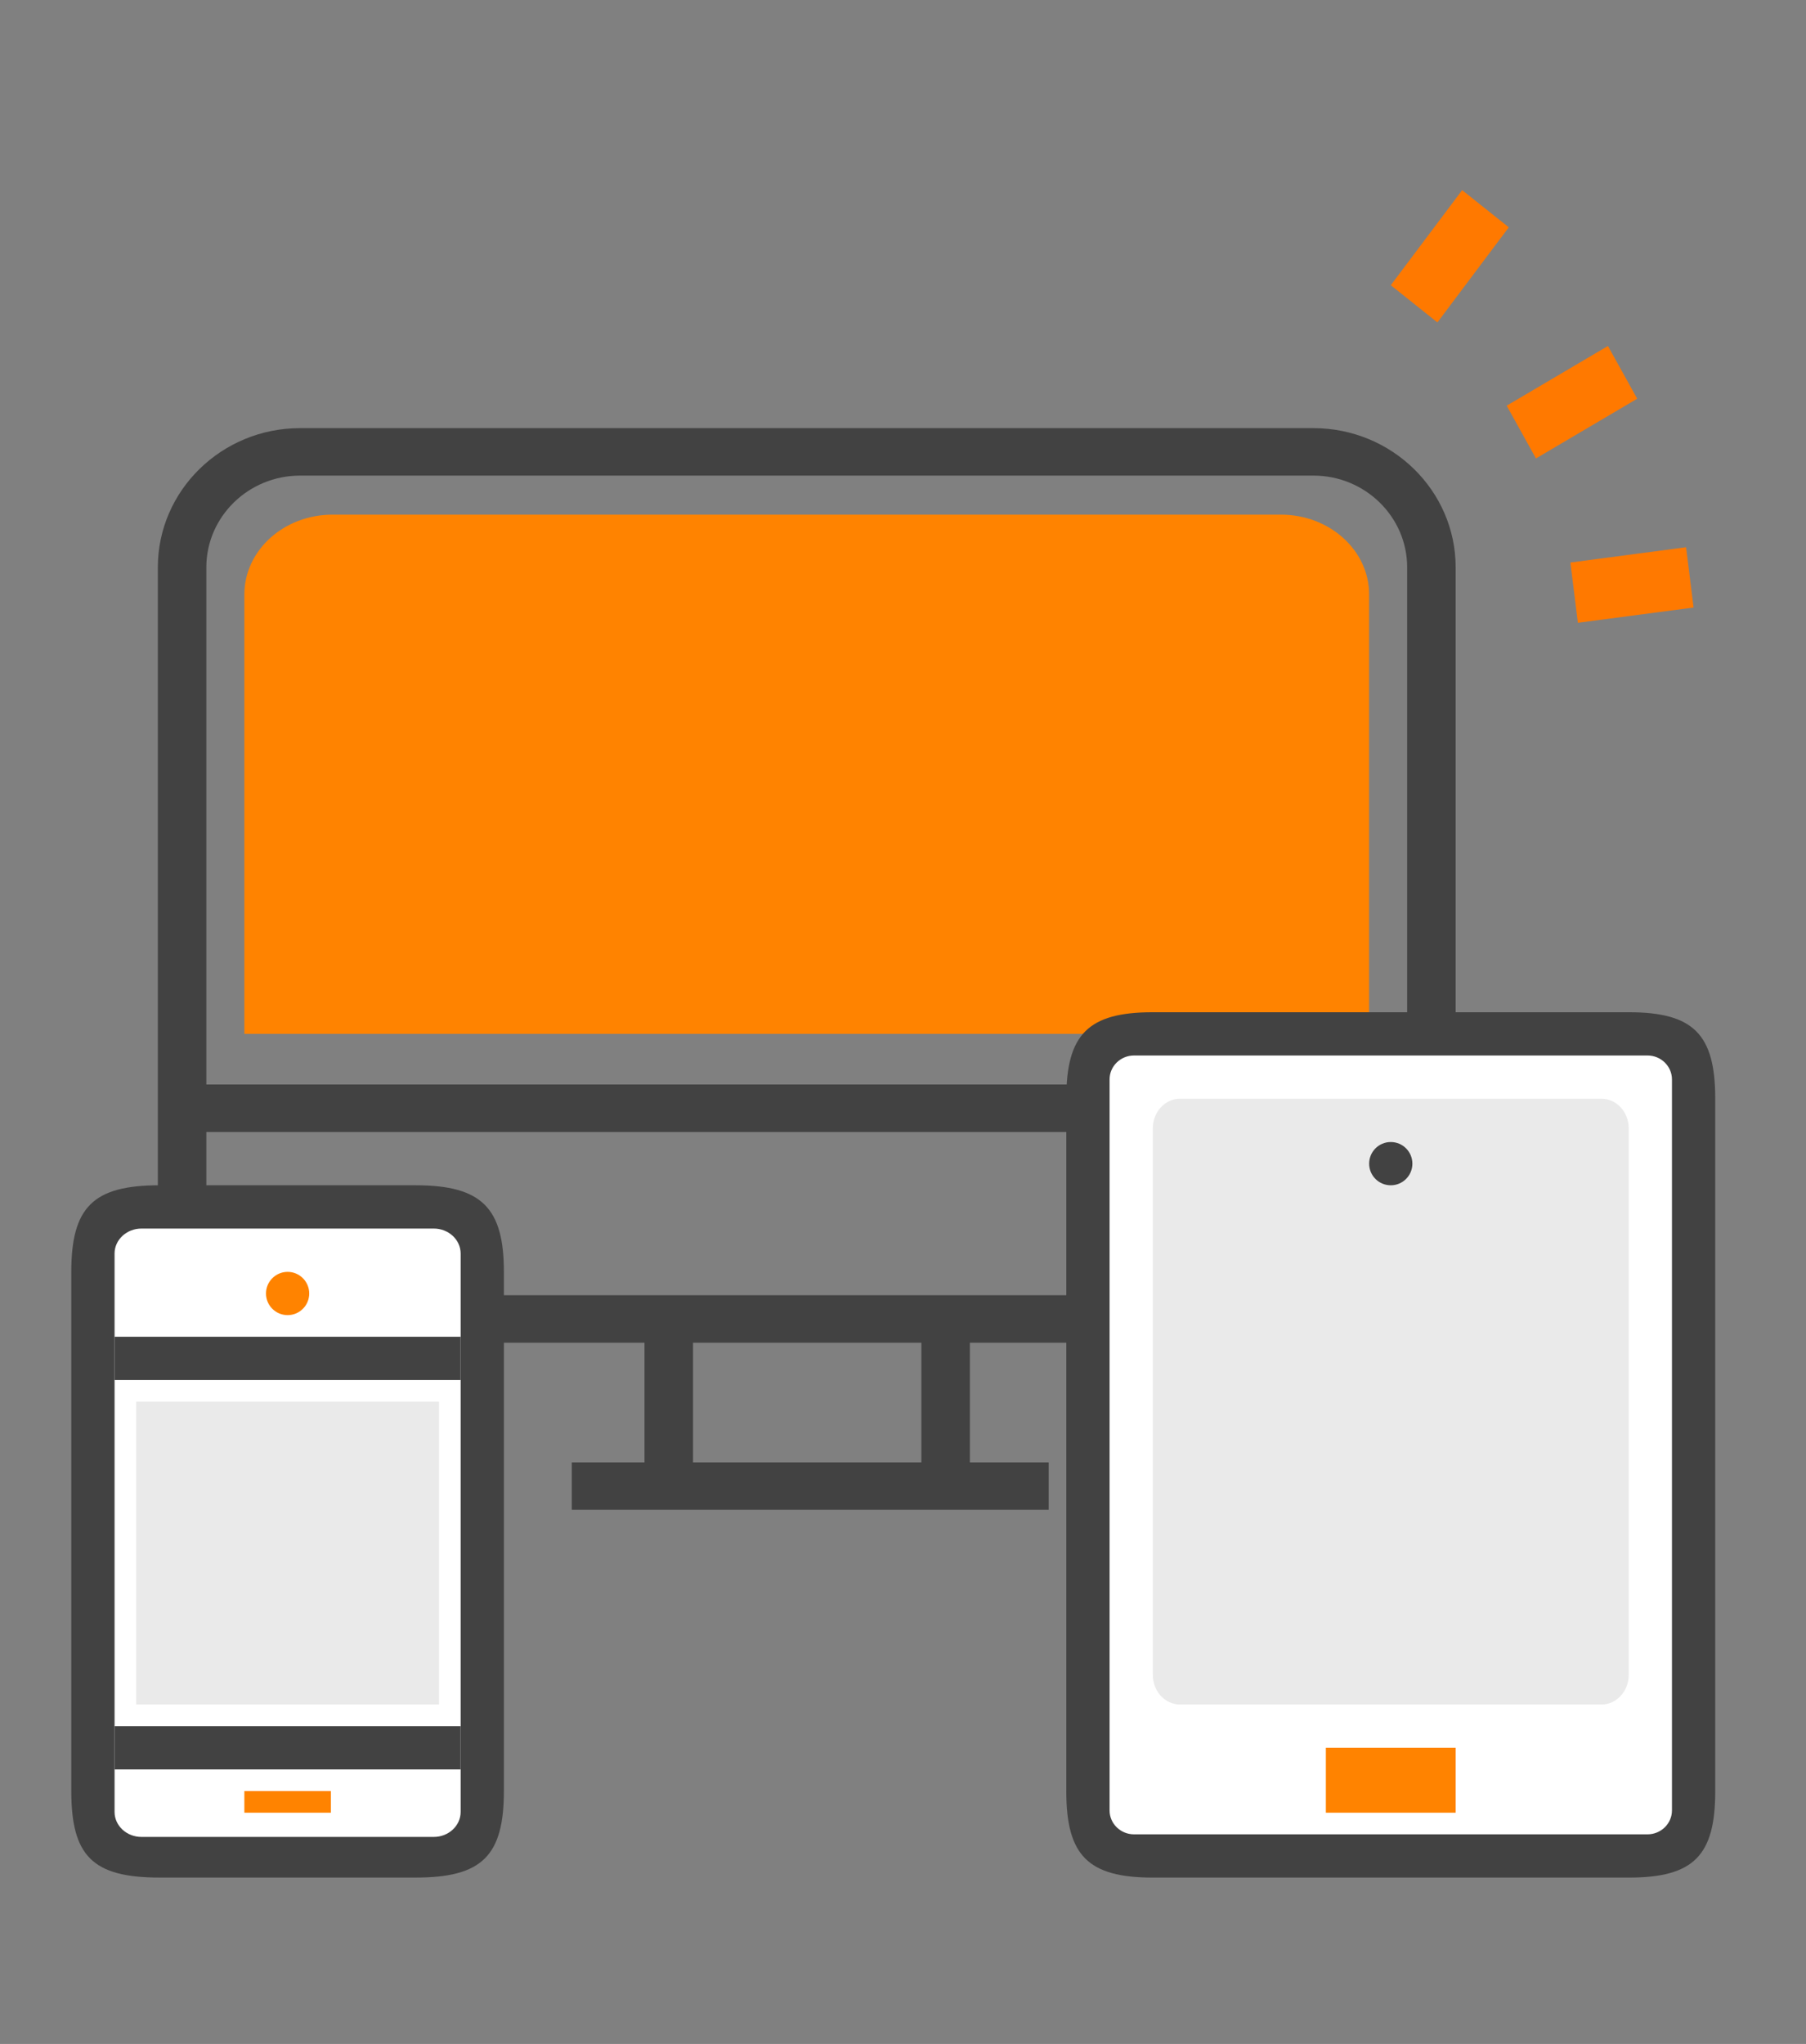 <svg width="76" height="86" viewBox="0 0 76 86" fill="none" xmlns="http://www.w3.org/2000/svg">
<rect x="0" y="0" width="76" height="86" fill="#808080" stroke="none"/>
<path fill-rule="evenodd" clip-rule="evenodd" d="M55.272 54.498H12.627C10.452 54.498 8.683 52.766 8.683 50.638V47.629H59.216V50.638C59.216 52.766 57.447 54.498 55.272 54.498ZM29.163 61.529H38.773V56.496H29.163V61.529ZM12.627 20.011H55.272C57.447 20.011 59.216 21.743 59.216 23.872V45.631H8.683V23.872C8.683 21.743 10.452 20.011 12.627 20.011ZM55.272 18.014H12.627C9.326 18.014 6.642 20.642 6.642 23.872V50.638C6.642 53.868 9.326 56.496 12.627 56.496H27.122V61.529H24.061V63.526H44.131V61.529H40.814V56.496H55.272C58.572 56.496 61.257 53.868 61.257 50.638V23.872C61.257 20.642 58.572 18.014 55.272 18.014Z" fill="#424242"/>
<path fill-rule="evenodd" clip-rule="evenodd" d="M13.994 43.501C11.944 43.501 13.117 43.501 10.283 43.501V25.012C10.283 23.158 11.944 21.654 13.994 21.654H53.904C55.954 21.654 57.616 23.158 57.616 25.012V43.447C53.904 43.447 55.954 43.501 53.904 43.501H13.994Z" fill="#FF8300"/>
<path fill-rule="evenodd" clip-rule="evenodd" d="M17.808 78.089H6.398C5.025 78.089 3.911 77.019 3.911 75.7V53.17C3.911 51.851 5.025 50.781 6.398 50.781H17.808C19.181 50.781 20.295 51.851 20.295 53.17V75.7C20.295 77.019 19.181 78.089 17.808 78.089Z" fill="white"/>
<path fill-rule="evenodd" clip-rule="evenodd" d="M5.953 51.692C5.329 51.692 4.821 52.163 4.821 52.743V76.238C4.821 76.817 5.329 77.289 5.953 77.289H18.254C18.878 77.289 19.385 76.817 19.385 76.238V52.743C19.385 52.163 18.878 51.692 18.254 51.692H5.953ZM6.711 78.999C3.885 78.999 3 78.079 3 75.347V53.523C3 50.794 3.916 49.871 6.711 49.871H17.495C20.294 49.871 21.205 50.846 21.205 53.523V75.347C21.205 78.079 20.291 78.999 17.495 78.999H6.711Z" fill="#424242"/>
<path fill-rule="evenodd" clip-rule="evenodd" d="M4.821 58.065H19.385V56.244H4.821V58.065Z" fill="#424242"/>
<path fill-rule="evenodd" clip-rule="evenodd" d="M4.821 74.449H19.385V72.629H4.821V74.449Z" fill="#424242"/>
<path fill-rule="evenodd" clip-rule="evenodd" d="M5.731 71.718H18.475V58.975H5.731V71.718Z" fill="#EAEAEA"/>
<path fill-rule="evenodd" clip-rule="evenodd" d="M13.013 54.424C13.013 54.927 12.606 55.334 12.104 55.334C11.601 55.334 11.193 54.927 11.193 54.424C11.193 53.922 11.601 53.514 12.104 53.514C12.606 53.514 13.013 53.922 13.013 54.424Z" fill="#FF8300"/>
<path fill-rule="evenodd" clip-rule="evenodd" d="M10.283 76.27H13.924V75.359H10.283V76.27Z" fill="#FF8300"/>
<path fill-rule="evenodd" clip-rule="evenodd" d="M68.893 78.09H48.159C46.847 78.09 45.783 77.038 45.783 75.74V45.85C45.783 44.552 46.847 43.5 48.159 43.5H68.893C70.206 43.5 71.27 44.552 71.27 45.85V75.74C71.27 77.038 70.206 78.09 68.893 78.09Z" fill="white"/>
<path fill-rule="evenodd" clip-rule="evenodd" d="M47.723 44.41C47.154 44.41 46.693 44.861 46.693 45.416V76.174C46.693 76.729 47.154 77.18 47.723 77.18H69.329C69.897 77.18 70.359 76.729 70.359 76.174V45.416C70.359 44.861 69.897 44.41 69.329 44.41H47.723ZM48.509 79C45.782 79 44.872 78.063 44.872 75.371V46.219C44.872 43.525 45.788 42.59 48.509 42.59H68.543C71.266 42.59 72.18 43.524 72.18 46.219V75.371C72.18 78.073 71.274 79 68.543 79H48.509Z" fill="#424242"/>
<path fill-rule="evenodd" clip-rule="evenodd" d="M55.795 76.27H61.257V73.539H55.795V76.27Z" fill="#FF8300"/>
<path fill-rule="evenodd" clip-rule="evenodd" d="M67.394 71.718H49.658C49.026 71.718 48.513 71.16 48.513 70.473V47.475C48.513 46.788 49.026 46.23 49.658 46.23H67.394C68.026 46.23 68.539 46.788 68.539 47.475V70.473C68.539 71.16 68.026 71.718 67.394 71.718Z" fill="#EAEAEA"/>
<path fill-rule="evenodd" clip-rule="evenodd" d="M58.526 49.871C58.023 49.871 57.616 49.464 57.616 48.961C57.616 48.458 58.023 48.051 58.526 48.051C59.029 48.051 59.436 48.458 59.436 48.961C59.436 49.464 59.029 49.871 58.526 49.871Z" fill="#424242"/>
<path d="M68.897 16.776L67.665 14.557L63.404 17.069L64.636 19.289L68.897 16.776Z" fill="#FF7900"/>
<path d="M63.493 9.565L61.53 8L58.526 12.001L60.489 13.566L63.493 9.565Z" fill="#FF7900"/>
<path d="M70.954 23.025L66.085 23.668L66.4 26.204L71.269 25.562L70.954 23.025Z" fill="#FF7900"/>
</svg>
